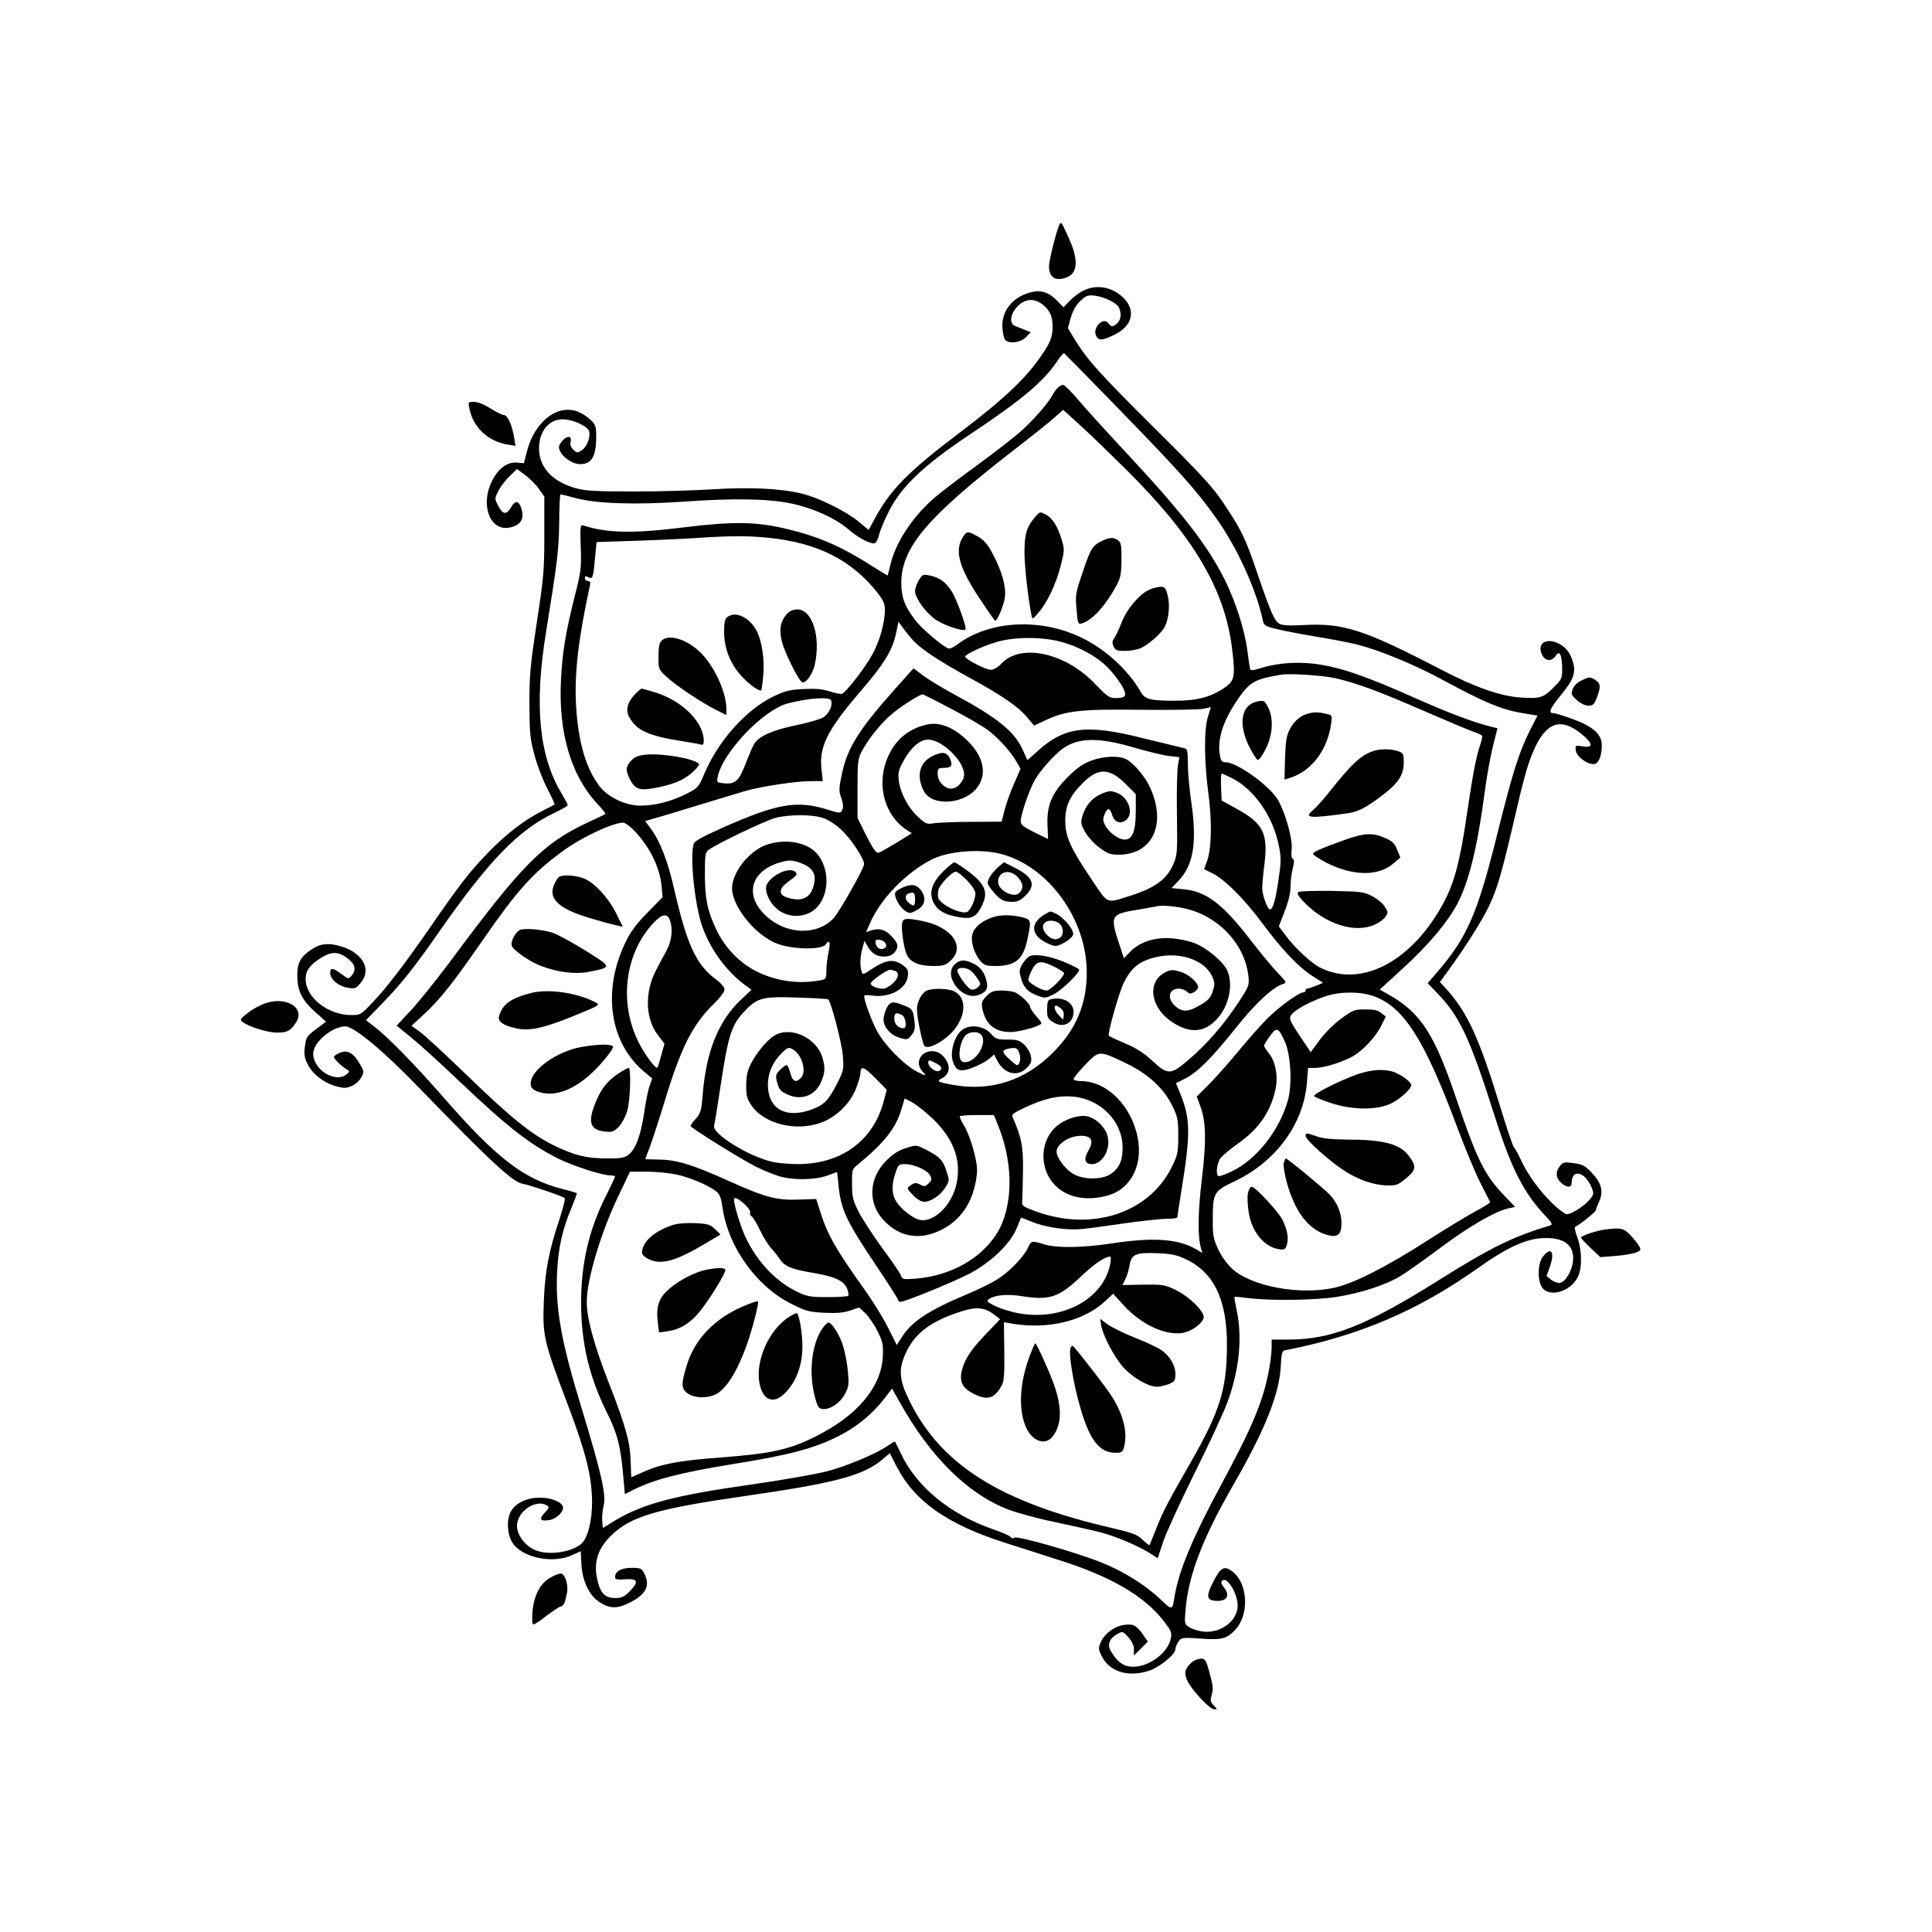 <?xml version="1.0" standalone="no"?>
<!DOCTYPE svg PUBLIC "-//W3C//DTD SVG 20010904//EN"
 "http://www.w3.org/TR/2001/REC-SVG-20010904/DTD/svg10.dtd">
<svg version="1.0" xmlns="http://www.w3.org/2000/svg"
 width="1024pt" height="1024pt" viewBox="0 0 1024 1024"
 preserveAspectRatio="xMidYMid meet">
<g transform="translate(0,1024) scale(0.1,-0.1)"
fill="#000000" stroke="none">
<path d="M5617 9053 c-14 -22 -57 -192 -57 -224 0 -60 35 -82 94 -59 58 22 63
92 13 203 -38 85 -42 92 -50 80z"/>
<path d="M5745 8701 c-22 -10 -55 -35 -74 -54 l-34 -36 -37 38 c-42 43 -85 56
-140 41 -95 -26 -153 -100 -147 -188 2 -29 9 -58 15 -64 22 -22 80 -14 109 14
l26 27 -29 12 c-16 6 -39 15 -51 20 -61 23 6 139 80 139 42 0 88 -35 107 -80
7 -17 11 -53 8 -83 -4 -43 -14 -66 -59 -132 -80 -119 -200 -232 -427 -404
-278 -210 -374 -307 -457 -463 l-31 -57 -54 45 c-67 55 -212 127 -301 148
-112 27 -276 35 -463 23 -94 -6 -283 -12 -421 -12 -207 0 -261 3 -312 17 -126
35 -196 111 -196 212 0 96 59 161 138 153 50 -5 112 -34 125 -57 14 -26 -7
-88 -36 -106 -23 -16 -26 -15 -45 2 -13 12 -18 26 -15 40 11 44 -31 34 -58
-13 -20 -35 53 -103 109 -103 61 0 85 41 85 145 0 54 -3 64 -27 87 -47 43 -91
61 -140 55 -87 -9 -169 -99 -199 -216 l-17 -66 -36 3 c-51 5 -100 -30 -133
-97 -63 -124 -13 -264 88 -248 66 11 88 50 64 111 -13 34 -31 33 -52 -4 -23
-40 -44 -38 -67 9 -20 38 -20 38 0 78 10 21 37 57 59 78 l40 39 41 -30 c23
-16 56 -49 73 -72 l31 -44 0 -206 c0 -190 -4 -228 -40 -462 -34 -225 -39 -276
-39 -430 1 -156 3 -185 27 -272 14 -54 45 -134 68 -178 23 -44 40 -82 38 -84
-2 -2 -29 -16 -59 -31 -98 -49 -196 -124 -292 -223 -102 -106 -153 -172 -308
-397 -133 -192 -233 -324 -309 -402 -57 -61 -62 -63 -109 -63 -124 0 -242 93
-242 191 0 44 21 74 78 110 64 41 103 37 160 -14 26 -24 28 -53 5 -79 -16 -17
-17 -17 -47 5 -50 38 -66 40 -66 11 0 -34 43 -71 92 -79 39 -7 44 -5 70 26 60
71 10 160 -107 194 -65 19 -108 14 -155 -18 -58 -39 -75 -71 -74 -140 0 -79
25 -129 97 -193 l55 -49 -53 -40 c-49 -37 -53 -43 -59 -93 -5 -41 -2 -61 14
-91 26 -53 84 -99 147 -117 45 -13 56 -13 87 0 20 8 41 28 51 46 16 30 15 33
-9 73 -33 57 -65 74 -105 57 -17 -7 -31 -17 -31 -22 0 -10 37 -47 66 -65 19
-12 19 -12 0 -28 -60 -47 -176 26 -176 110 0 60 99 144 170 145 45 0 197 -125
380 -314 395 -408 510 -514 563 -521 26 -3 209 -65 220 -75 4 -4 -9 -55 -28
-113 -55 -166 -75 -268 -82 -418 -8 -201 -5 -218 132 -579 84 -223 115 -341
122 -460 6 -100 -11 -200 -43 -248 -36 -54 -179 -81 -257 -48 -53 22 -97 80
-97 128 0 77 101 146 160 108 12 -8 10 -14 -13 -38 -33 -35 -23 -47 28 -38 38
7 77 49 68 72 -9 25 -63 46 -119 46 -79 1 -144 -35 -163 -88 -18 -52 -8 -125
24 -163 60 -71 211 -98 306 -54 l47 21 4 -73 c6 -92 45 -169 104 -202 51 -30
89 -29 152 3 86 43 110 90 77 154 -14 28 -20 30 -69 30 -53 0 -86 -19 -86 -48
0 -14 9 -16 68 -12 54 2 56 -18 8 -66 -28 -28 -42 -34 -75 -34 -49 0 -75 22
-90 77 -29 102 -8 180 68 254 104 102 240 142 711 210 480 69 631 109 732 198
l34 29 37 -72 c95 -184 269 -306 577 -404 69 -22 198 -63 287 -92 272 -86 448
-189 551 -322 38 -49 44 -61 38 -90 -14 -76 -111 -151 -198 -152 -50 -1 -85
23 -120 82 -21 35 -8 68 35 92 27 15 29 14 58 -18 19 -22 29 -43 29 -64 l0
-33 37 37 37 37 -30 43 c-18 26 -39 44 -53 46 -67 10 -141 -32 -168 -95 -12
-30 -11 -37 7 -72 42 -83 141 -112 251 -76 56 19 139 87 139 114 0 9 7 27 16
40 16 22 19 23 119 16 110 -8 138 -1 182 47 75 80 68 243 -13 307 -44 35 -64
25 -103 -52 -42 -81 -36 -102 24 -102 50 0 64 31 33 70 -15 19 -18 29 -10 37
25 25 81 -66 82 -131 0 -80 -87 -148 -180 -139 -27 3 -61 13 -76 23 -26 17
-27 18 -20 96 15 180 91 378 253 659 166 288 242 477 251 623 4 79 7 88 26 91
387 75 703 210 1021 436 144 103 247 151 332 157 120 9 180 -35 170 -122 -6
-56 -44 -115 -73 -115 -12 0 -32 8 -44 18 l-23 19 18 50 c28 79 5 109 -39 50
-26 -36 -28 -122 -3 -160 37 -56 150 -24 189 53 25 48 23 145 -2 212 -11 29
-16 54 -11 56 18 6 108 78 109 87 1 6 9 27 18 47 24 53 12 99 -39 152 -36 38
-50 45 -96 51 -49 7 -57 5 -73 -15 -24 -30 -23 -62 5 -88 29 -27 57 -29 57 -3
0 77 70 63 105 -21 14 -35 14 -38 -11 -68 -34 -39 -109 -84 -126 -74 -76 46
-179 168 -230 272 -17 37 -37 74 -44 82 -7 8 -40 107 -74 219 -108 354 -172
495 -283 618 l-35 38 40 55 c93 127 183 270 219 345 48 103 65 163 144 500 47
205 70 279 105 352 67 136 148 150 263 45 41 -39 36 -56 -14 -48 -39 6 -40 6
-37 -21 3 -31 57 -73 94 -73 26 0 44 41 44 101 0 57 -47 99 -155 138 -47 17
-92 31 -100 31 -31 0 -22 21 35 92 69 83 83 121 68 176 -15 55 -43 88 -88 106
-63 25 -104 -10 -76 -66 16 -32 50 -35 70 -6 14 19 18 21 26 8 5 -8 10 -41 10
-72 0 -54 -2 -59 -46 -102 -54 -55 -73 -60 -173 -53 -109 7 -242 54 -421 147
-411 214 -521 249 -733 237 -62 -4 -107 -2 -122 5 -29 13 -49 59 -121 270 -63
186 -84 229 -177 368 -59 89 -117 152 -372 405 -292 290 -355 361 -423 473
l-32 53 16 57 c12 39 28 67 51 88 30 28 40 31 76 27 52 -7 113 -37 127 -62 15
-30 12 -66 -8 -84 -23 -21 -32 -21 -47 -1 -27 38 -87 -24 -65 -67 14 -26 36
-24 101 9 93 47 110 129 42 195 -59 56 -138 71 -208 38z m192 -636 c317 -326
404 -424 506 -567 113 -157 217 -385 251 -549 5 -23 14 -29 68 -42 35 -9 133
-28 218 -42 85 -14 181 -33 213 -41 124 -32 308 -108 460 -191 211 -114 300
-152 407 -171 l89 -15 -39 -76 c-59 -118 -93 -227 -170 -535 -108 -437 -161
-561 -323 -749 l-50 -58 50 -52 c121 -125 173 -237 307 -658 89 -280 153 -404
274 -531 26 -27 31 -39 21 -42 -201 -61 -314 -116 -585 -286 -391 -246 -577
-320 -805 -320 l-89 0 0 -44 c0 -24 -7 -79 -15 -122 -31 -162 -87 -296 -247
-593 -158 -293 -231 -467 -253 -606 -11 -71 -12 -71 -74 -12 -82 78 -198 150
-319 198 -141 55 -444 141 -456 129 -6 -6 -13 -4 -20 4 -6 7 -47 25 -91 40
-226 78 -403 222 -487 396 -18 36 -33 67 -34 69 -2 2 -17 -7 -33 -18 -63 -45
-220 -111 -331 -140 -63 -16 -248 -48 -410 -71 -395 -56 -564 -101 -710 -189
l-65 -40 -3 37 c-2 19 1 55 7 79 15 59 -9 167 -119 528 -105 343 -137 521
-127 714 6 128 29 230 77 341 16 40 29 75 27 76 -2 2 -38 13 -79 23 -205 53
-349 165 -633 491 -152 174 -296 321 -368 374 l-37 29 93 96 c98 102 162 182
297 376 262 375 418 536 609 627 38 18 70 36 70 40 1 4 -15 33 -34 65 -119
200 -144 468 -80 858 60 370 67 432 69 577 0 82 4 148 7 148 3 0 41 -9 85 -21
109 -29 317 -35 563 -18 268 19 452 16 572 -9 117 -24 234 -77 305 -137 51
-44 108 -75 137 -75 9 0 20 19 27 48 7 26 31 83 54 127 64 126 185 241 416
395 288 192 401 287 475 398 15 23 31 41 35 40 3 -2 137 -138 297 -303z"/>
<path d="M5606 8184 c-9 -8 -21 -25 -27 -37 -26 -49 -116 -150 -188 -210 -42
-35 -145 -114 -230 -176 -85 -62 -178 -133 -208 -159 -116 -100 -208 -240
-234 -357 -7 -30 -14 -55 -15 -55 -2 0 -34 20 -71 43 -168 108 -290 162 -461
203 -161 39 -283 41 -538 10 -280 -35 -414 -32 -543 9 -15 5 -17 -6 -13 -114
4 -110 2 -128 -32 -262 -49 -195 -66 -301 -73 -449 -13 -273 53 -496 188 -645
29 -30 50 -57 48 -59 -2 -2 -43 -22 -91 -44 -239 -111 -351 -224 -731 -737
-74 -99 -168 -216 -209 -260 l-76 -81 81 -66 c45 -37 161 -142 257 -234 251
-238 366 -328 519 -405 78 -39 234 -89 277 -89 13 0 24 -3 24 -6 0 -3 -22 -51
-50 -106 -89 -177 -130 -356 -130 -563 0 -211 42 -391 136 -580 58 -116 75
-185 89 -357 l7 -77 46 23 c112 56 250 91 527 136 305 49 434 84 565 151 92
47 175 116 234 192 l44 57 38 -67 c162 -292 361 -490 578 -574 45 -17 153 -47
241 -65 88 -19 198 -43 245 -55 83 -21 215 -77 275 -118 l31 -20 29 87 c16 48
91 211 166 363 76 152 153 319 172 370 65 172 83 347 52 493 -8 38 -14 71 -12
72 1 2 34 -1 72 -6 114 -15 357 -12 469 6 128 20 262 64 338 110 33 20 132 90
220 156 154 114 287 190 356 204 l33 7 -59 61 c-104 109 -144 190 -253 512
-115 341 -188 455 -355 550 l-51 29 120 110 c137 125 239 246 291 344 62 118
107 301 146 598 11 83 31 192 44 242 l23 91 -41 10 c-91 23 -227 75 -409 156
-234 104 -363 150 -481 170 -108 19 -224 13 -316 -15 -44 -14 -62 -16 -64 -8
-2 7 -9 53 -15 102 -14 106 -64 262 -120 373 -92 184 -226 355 -526 677 -98
105 -209 227 -248 273 -38 45 -75 82 -82 82 -8 0 -21 -7 -29 -16z m364 -434
c358 -355 524 -637 561 -954 17 -146 13 -165 -45 -204 -70 -47 -144 -66 -256
-66 -133 0 -162 7 -184 47 -65 113 -178 218 -301 281 -222 113 -499 100 -673
-31 -18 -14 -38 -23 -45 -20 -34 13 -143 106 -177 151 -55 73 -73 120 -73 196
1 188 135 347 593 702 96 74 195 153 220 176 l45 40 90 -82 c49 -44 159 -151
245 -236z m-1900 -360 c264 -27 441 -116 582 -293 30 -39 38 -57 38 -90 0 -68
-28 -167 -67 -237 -37 -68 -138 -199 -160 -207 -7 -3 -35 3 -64 12 -38 13 -74
16 -139 13 -77 -4 -98 -9 -166 -42 -142 -71 -287 -233 -360 -405 -31 -74 -34
-77 -95 -108 -81 -41 -166 -63 -245 -63 -77 0 -169 43 -214 100 -74 94 -116
237 -127 434 -9 169 13 354 74 634 4 16 1 22 -11 22 -9 0 -16 7 -16 15 0 12 4
13 19 5 23 -12 26 -1 36 116 l7 71 216 7 c120 4 264 11 322 15 159 11 265 12
370 1z m764 -538 c44 -50 135 -111 301 -202 177 -97 262 -155 310 -213 l36
-43 57 27 c109 52 186 61 507 57 160 -2 309 1 332 5 l41 9 -15 -49 c-22 -66
-21 -234 1 -403 21 -151 18 -299 -7 -366 l-15 -41 43 -21 c65 -32 167 -133
263 -262 108 -145 191 -232 265 -281 l59 -38 -37 -16 c-21 -8 -41 -15 -46 -15
-5 0 -9 -4 -9 -10 0 -5 -6 -10 -13 -10 -21 0 -119 -70 -180 -129 -33 -31 -105
-112 -162 -181 -57 -69 -130 -151 -163 -183 l-59 -59 18 -48 c31 -82 34 -185
9 -390 -21 -177 -23 -302 -4 -368 l7 -23 -34 20 c-95 55 -226 64 -444 31 -157
-24 -294 -26 -361 -5 -67 20 -68 20 -87 -21 -25 -51 -102 -129 -166 -168 -31
-19 -101 -53 -156 -76 -205 -86 -292 -144 -345 -227 l-27 -42 -46 92 c-25 51
-87 151 -139 222 -131 184 -182 272 -214 373 l-28 87 -90 -3 c-119 -5 -181 12
-372 98 -192 87 -278 113 -371 114 -40 1 -73 2 -73 2 0 1 11 31 25 67 13 36
48 142 76 234 89 293 149 412 263 523 32 31 56 63 56 75 0 13 -18 34 -49 57
-101 76 -150 181 -216 468 -35 157 -78 266 -130 334 l-26 34 58 17 c32 9 137
40 233 70 96 29 207 63 245 74 87 24 266 51 346 51 l60 0 -6 54 c-16 126 26
212 206 422 127 147 170 219 189 311 l12 57 22 -29 c11 -17 34 -45 50 -63z
m761 -7 c107 -22 223 -84 284 -151 29 -31 61 -75 72 -97 24 -46 16 -57 -41
-57 -30 0 -43 10 -105 74 -155 165 -392 218 -495 111 -21 -22 -43 -35 -59 -35
-25 0 -124 50 -135 68 -8 13 122 71 196 87 84 18 197 18 283 0z m1485 -200
c117 -28 221 -66 460 -170 129 -56 252 -108 272 -114 21 -7 40 -16 43 -21 3
-4 -2 -26 -10 -49 -21 -60 -40 -162 -70 -366 -35 -243 -66 -361 -121 -465
-168 -316 -439 -459 -658 -348 -48 25 -135 106 -182 170 l-36 48 31 80 c20 51
31 97 31 130 0 28 5 72 12 98 8 33 8 47 0 50 -7 2 -9 20 -6 50 6 49 -28 177
-67 253 -38 76 -220 209 -284 209 -18 0 -24 7 -29 35 -15 78 12 171 79 275 75
115 97 129 245 154 46 8 224 -4 290 -19z m-2675 -117 c10 -27 -12 -73 -43 -91
-17 -10 -83 -29 -148 -42 -121 -26 -190 -56 -216 -97 -8 -13 -27 -57 -43 -98
-37 -98 -57 -117 -114 -112 -42 4 -43 5 -37 35 26 128 240 353 369 388 106 29
225 37 232 17z m2126 -413 c116 -59 215 -201 246 -352 14 -69 14 -86 0 -182
-16 -111 -30 -161 -46 -161 -13 0 -41 76 -41 113 0 17 5 75 12 128 20 162 -8
216 -147 292 l-80 44 -3 71 c-2 40 0 72 3 72 3 0 28 -11 56 -25z m-3171 -276
c83 -86 138 -196 147 -299 l5 -55 -79 -81 c-59 -59 -90 -101 -116 -155 -127
-259 -87 -536 99 -691 l41 -34 -14 -39 c-8 -22 -21 -87 -29 -145 -18 -118 -45
-191 -82 -220 -20 -16 -40 -20 -108 -20 -113 0 -173 14 -280 65 -123 59 -233
147 -470 377 -111 107 -222 210 -247 228 l-46 33 68 63 c84 77 156 169 311
393 181 261 261 351 420 468 100 74 265 152 323 153 9 0 35 -18 57 -41z m190
-475 c18 -46 11 -108 -16 -160 -15 -27 -39 -72 -54 -101 -64 -119 -61 -261 7
-349 l35 -46 -18 -64 c-9 -35 -19 -64 -21 -64 -13 0 -69 76 -98 135 -107 213
-73 476 83 638 42 43 69 47 82 11z m3734 -405 c157 -58 265 -228 436 -684 45
-121 103 -260 129 -310 25 -49 47 -93 49 -96 2 -4 -35 -27 -81 -51 -46 -25
-159 -94 -253 -154 -211 -136 -384 -224 -486 -248 -184 -43 -447 5 -549 101
-28 27 -57 67 -74 105 -24 53 -28 74 -27 154 0 143 5 151 120 205 216 104 362
303 379 522 l6 77 38 0 c48 0 146 31 202 63 55 33 121 104 149 163 l23 46 -24
19 c-17 14 -39 19 -85 19 -57 0 -65 -3 -129 -50 -39 -29 -87 -77 -114 -114
l-46 -63 -44 66 c-73 108 -75 115 -52 140 25 26 107 69 179 92 77 25 185 24
254 -2z m-473 -242 c31 -71 39 -229 14 -313 -45 -157 -167 -311 -295 -372 -35
-17 -68 -28 -72 -26 -16 10 -8 72 12 97 12 14 52 48 89 74 113 79 177 171 202
293 14 67 -1 147 -37 189 -13 16 -24 33 -24 38 0 6 14 29 31 52 36 50 45 46
80 -32z m-3227 -702 c73 -15 175 -59 214 -91 17 -14 25 -36 32 -87 30 -207
180 -417 367 -509 76 -38 93 -42 173 -46 65 -3 101 0 136 12 l48 16 34 -32
c18 -18 47 -61 64 -95 27 -55 30 -70 27 -135 -9 -161 -135 -311 -355 -421
-142 -71 -232 -91 -505 -112 -218 -16 -313 -34 -408 -76 -35 -16 -64 -29 -65
-29 0 0 -2 34 -3 76 -2 107 -25 191 -116 424 -79 203 -117 342 -117 430 0 118
75 370 170 566 l59 124 88 0 c48 0 119 -7 157 -15z m361 -156 c20 -18 34 -38
31 -45 -3 -8 1 -17 8 -21 7 -5 27 -37 44 -73 17 -36 44 -79 59 -95 15 -17 36
-43 46 -58 25 -39 64 -55 174 -73 118 -20 166 -42 183 -84 7 -17 9 -34 6 -38
-4 -4 -53 -7 -109 -7 -89 0 -109 3 -157 26 -117 55 -216 159 -280 295 -25 54
-59 165 -60 197 0 15 20 6 55 -24z m2336 -291 c153 -70 224 -218 222 -463 -1
-229 -37 -344 -190 -612 -123 -215 -148 -262 -184 -353 -18 -47 -35 -87 -36
-89 -2 -3 -18 10 -37 28 -28 27 -51 36 -157 61 -590 135 -907 332 -1075 668
-59 118 -64 173 -22 263 48 104 135 169 296 219 81 26 123 20 176 -21 l27 -21
-69 -72 c-83 -86 -117 -136 -133 -196 -16 -62 1 -97 61 -127 74 -38 111 -27
151 47 11 19 13 64 12 178 l-2 154 52 -9 c185 -29 372 16 483 119 l44 41 59
-65 c91 -98 216 -157 308 -143 49 7 113 55 113 85 0 32 -78 108 -145 141 -61
30 -69 31 -175 30 l-111 -2 15 30 c9 16 18 48 22 70 10 63 31 73 144 69 76 -3
106 -9 151 -30z m-396 -25 c-36 -196 -273 -315 -513 -258 -34 8 -81 24 -104
36 -39 20 -41 22 -24 35 29 20 95 26 166 15 152 -25 201 -9 320 104 69 66 124
103 154 105 4 0 5 -17 1 -37z"/>
<path d="M5484 7497 c-43 -51 -54 -89 -54 -184 0 -74 18 -237 37 -333 5 -25 5
-25 39 15 47 56 91 149 116 247 20 79 21 85 5 138 -22 72 -49 115 -86 134 -29
15 -30 15 -57 -17z"/>
<path d="M5105 7396 c-47 -72 -24 -160 85 -325 44 -67 82 -121 85 -121 11 0
46 83 51 123 8 55 -15 138 -63 229 -27 52 -45 73 -78 93 -54 31 -61 31 -80 1z"/>
<path d="M5845 7375 c-54 -25 -63 -39 -105 -163 -40 -117 -41 -126 -34 -202 6
-76 8 -80 28 -74 55 16 124 92 182 198 23 41 27 61 28 138 1 78 -2 91 -18 104
-24 17 -42 17 -81 -1z"/>
<path d="M4870 7165 c-11 -18 -20 -44 -20 -58 0 -37 59 -118 112 -153 45 -30
143 -62 155 -51 9 9 -46 161 -73 203 -33 50 -62 71 -113 83 -39 8 -41 8 -61
-24z"/>
<path d="M6093 7115 c-53 -23 -120 -101 -148 -174 -14 -36 -32 -74 -40 -84
-10 -15 -11 -25 -3 -43 10 -21 18 -24 60 -24 27 0 64 6 82 14 41 17 113 80
130 115 21 42 28 115 15 165 -10 40 -15 46 -38 46 -14 -1 -40 -7 -58 -15z"/>
<path d="M4172 6987 c-36 -39 -44 -83 -27 -151 15 -57 86 -199 105 -211 19
-12 58 42 69 94 32 148 -14 291 -93 291 -21 0 -40 -8 -54 -23z"/>
<path d="M3874 6979 c-32 -11 -36 -24 -36 -92 1 -84 32 -164 89 -227 38 -43
88 -80 107 -80 2 0 7 34 11 74 9 90 -7 195 -38 248 -31 57 -93 92 -133 77z"/>
<path d="M3506 6844 c-11 -11 -16 -35 -16 -83 0 -68 0 -69 45 -110 51 -47 183
-135 263 -175 l52 -26 0 33 c0 83 -58 214 -127 288 -73 78 -177 113 -217 73z"/>
<path d="M3367 6562 c-40 -41 -52 -84 -34 -119 40 -75 100 -103 292 -133 39
-6 78 -13 88 -16 13 -4 17 1 17 20 0 98 -114 212 -257 256 -36 11 -68 20 -72
20 -4 0 -19 -13 -34 -28z"/>
<path d="M3421 6240 c-42 -5 -58 -12 -77 -33 -28 -33 -29 -47 -8 -92 26 -55
52 -66 121 -54 104 18 164 42 209 82 24 21 42 43 39 47 -18 28 -192 59 -284
50z"/>
<path d="M4742 6586 c-191 -214 -251 -311 -280 -449 -15 -70 -16 -89 -6 -118
15 -42 16 -60 5 -78 -7 -11 -19 -10 -72 7 -165 52 -270 34 -568 -99 -103 -46
-141 -68 -145 -83 -20 -76 7 -327 47 -439 44 -122 128 -236 226 -308 l34 -25
-53 -50 c-122 -113 -189 -280 -206 -512 -6 -76 -10 -91 -35 -120 -16 -18 -29
-36 -29 -40 1 -10 263 -173 345 -215 39 -19 94 -42 124 -51 74 -22 188 -21
255 3 l53 19 7 -67 c12 -130 40 -191 200 -429 64 -95 116 -177 116 -182 0 -6
6 -10 13 -10 23 0 270 101 361 147 116 60 221 160 255 244 l23 56 58 -23 c73
-30 187 -46 265 -38 33 3 134 17 225 30 91 13 191 24 223 24 31 0 57 3 57 8 0
4 11 77 25 162 45 280 44 361 -8 490 l-24 59 44 22 c67 32 145 110 270 267
108 136 198 219 254 237 20 7 17 11 -29 59 -27 28 -89 103 -138 166 -154 201
-240 266 -364 277 l-61 6 35 36 c81 84 101 201 71 413 -10 68 -19 160 -19 206
-1 80 -2 83 -26 88 -14 3 -108 26 -210 51 -311 78 -423 62 -576 -82 -20 -19
-38 -34 -39 -33 -1 2 -12 24 -23 51 -44 99 -132 171 -362 295 -63 34 -138 80
-167 101 l-51 39 -100 -112z m298 -102 c79 -41 165 -91 191 -110 58 -42 126
-117 156 -170 l22 -39 -35 -80 c-19 -44 -42 -107 -50 -140 l-15 -60 -157 -1
c-86 0 -176 -4 -200 -7 -40 -7 -45 -5 -87 34 -51 47 -92 124 -101 190 -5 36
-2 55 16 90 43 83 92 129 140 129 74 -1 190 -114 190 -185 0 -36 -37 -75 -70
-75 -34 0 -70 39 -70 76 0 32 2 34 34 34 40 0 48 15 29 53 -16 32 -40 34 -90
10 -69 -33 -88 -105 -47 -185 45 -87 226 -71 289 26 46 70 26 156 -53 236 -74
74 -150 105 -218 90 -104 -23 -176 -87 -215 -189 -53 -141 -7 -298 110 -372
l24 -15 -49 -31 c-27 -17 -68 -41 -91 -54 -42 -24 -42 -24 -58 -4 -9 11 -33
54 -53 95 l-37 75 0 155 c0 139 2 159 21 195 41 77 114 165 175 212 53 42 133
91 149 93 3 0 71 -34 150 -76z m980 -209 c69 -20 149 -39 178 -42 l53 -6 -8
-46 c-4 -25 -7 -141 -5 -258 3 -199 2 -215 -19 -263 -34 -80 -97 -126 -229
-168 -130 -41 -114 -48 -207 91 -110 163 -137 224 -137 307 0 80 25 132 94
201 81 81 141 79 226 -6 l54 -54 0 -86 c0 -110 -17 -155 -59 -155 -33 0 -85
38 -105 79 -11 21 -11 32 -1 56 16 37 27 35 41 -8 13 -38 46 -47 75 -21 38 34
11 116 -47 140 -34 14 -41 14 -80 -1 -52 -20 -89 -61 -106 -117 -11 -36 -10
-44 12 -85 14 -26 46 -62 75 -84 46 -34 58 -39 106 -39 178 1 253 163 165 355
-27 60 -86 129 -127 151 -40 20 -119 17 -186 -8 -43 -16 -75 -38 -124 -87 -85
-85 -112 -152 -107 -257 l3 -71 -72 35 c-60 30 -73 41 -73 60 0 35 47 170 77
222 30 50 102 131 147 163 83 59 192 60 386 2z m-1656 -371 c27 -9 68 -36 96
-63 51 -47 120 -152 120 -181 0 -22 -132 -255 -162 -287 -85 -91 -244 -88
-352 7 -126 111 -90 247 76 291 38 11 54 10 90 -1 66 -22 92 -53 85 -101 -11
-81 -56 -111 -136 -89 -59 16 -57 49 4 92 39 28 43 34 31 46 -35 35 -156 -31
-156 -85 0 -42 31 -93 72 -121 52 -34 119 -35 170 -4 93 58 106 222 25 311
-54 58 -165 77 -263 44 -92 -31 -184 -147 -184 -231 0 -96 123 -248 235 -292
82 -33 239 -36 261 -6 21 30 27 13 15 -44 -6 -28 -11 -71 -11 -95 0 -38 -3
-45 -22 -49 -115 -23 -231 -10 -337 40 -96 45 -177 127 -224 226 -48 101 -61
165 -61 295 0 100 2 114 19 128 41 31 302 156 355 170 76 19 196 19 254 -1z
m941 -190 c252 -65 455 -346 455 -628 0 -170 -57 -303 -180 -426 -149 -149
-331 -207 -536 -169 -74 14 -81 18 -53 33 48 24 50 76 4 122 -45 45 -125 19
-125 -41 0 -14 9 -34 20 -45 25 -25 19 -25 -30 0 -68 35 -174 143 -213 218
-30 58 -67 158 -67 184 0 4 20 5 45 1 94 -12 181 37 187 106 3 30 -2 38 -32
59 -45 30 -85 25 -156 -22 -51 -34 -52 -34 -58 -13 -9 33 -7 78 5 121 l11 39
18 -31 c22 -37 48 -52 87 -52 35 0 59 17 68 47 4 17 -2 31 -28 59 -34 38 -68
47 -114 31 l-23 -8 20 45 c55 130 190 269 327 340 89 45 257 59 368 30z m950
-284 c189 -31 343 -186 362 -365 5 -48 2 -54 -54 -140 -77 -116 -166 -219
-261 -300 -97 -84 -112 -84 -195 -7 -44 41 -85 67 -142 91 -44 19 -84 37 -88
41 -9 8 56 237 81 285 30 59 63 93 110 113 140 60 307 21 356 -82 15 -33 16
-42 4 -79 -10 -32 -23 -48 -58 -69 -69 -42 -100 -45 -138 -13 -49 41 -39 95
17 95 13 0 32 -7 42 -16 14 -13 20 -13 38 -2 12 7 21 18 21 25 0 26 -51 71
-96 83 -41 12 -50 11 -81 -5 -97 -53 -74 -191 44 -265 91 -58 165 -53 230 16
65 67 91 181 59 257 -19 47 -108 122 -174 148 -31 12 -88 24 -127 26 -86 6
-165 -20 -215 -72 l-33 -34 -22 67 c-54 162 -51 167 105 192 41 7 80 14 85 15
20 7 72 5 130 -5z m-1565 -185 c15 -17 5 -35 -20 -35 -16 0 -30 18 -30 41 0
14 36 10 50 -6z m54 -151 c34 -13 7 -64 -49 -91 -24 -12 -90 11 -79 28 10 17
86 69 100 69 7 0 19 -3 28 -6z m-354 -151 c15 -14 72 -231 77 -296 6 -76 5
-80 -31 -152 -46 -89 -70 -113 -138 -137 -136 -48 -228 6 -228 133 0 63 26
121 74 168 29 29 37 31 55 21 52 -27 79 -121 45 -154 -25 -26 -43 -19 -54 24
-6 21 -14 41 -19 44 -4 3 -20 -8 -35 -23 -26 -27 -27 -31 -16 -71 10 -36 18
-44 56 -62 75 -33 148 -3 178 72 19 47 20 71 6 122 -30 107 -169 172 -256 119
-38 -23 -94 -90 -125 -151 -17 -34 -23 -62 -24 -112 0 -58 4 -72 30 -110 69
-97 238 -137 370 -87 80 30 154 104 183 182 12 32 22 65 22 75 1 45 17 41 78
-21 l62 -63 -15 -57 c-55 -212 -224 -337 -457 -337 -42 0 -101 5 -130 11 -126
27 -326 150 -313 193 3 12 19 109 35 216 37 248 56 313 115 378 76 84 99 91
288 85 89 -3 164 -7 167 -10z m1575 -337 c118 -56 202 -133 247 -224 30 -61
33 -74 33 -162 0 -88 -3 -101 -34 -165 -121 -245 -423 -344 -720 -236 -72 27
-76 29 -73 57 1 16 3 88 4 159 2 129 -8 178 -56 286 -5 12 10 23 71 51 100 46
170 62 247 56 149 -12 266 -131 266 -270 0 -69 -17 -108 -62 -140 -46 -32
-148 -32 -201 1 -43 26 -87 86 -87 117 0 40 67 84 129 84 57 0 70 -26 40 -78
-27 -47 -20 -72 19 -72 56 0 101 81 82 150 -11 41 -51 84 -95 100 -39 15 -112
-3 -163 -40 -101 -73 -110 -233 -17 -325 63 -64 171 -83 281 -50 117 34 181
159 155 300 -32 173 -163 305 -303 305 -21 0 -38 5 -38 11 0 6 28 40 62 76 74
76 74 76 213 9z m-1005 -1 c33 -17 38 -32 15 -42 -18 -6 -55 23 -55 44 0 17 4
16 40 -2z m-20 -291 c114 -108 156 -221 130 -347 -23 -112 -118 -207 -194
-193 -38 7 -110 65 -131 107 -19 36 -19 84 1 142 15 45 18 47 52 47 48 -1 117
-32 132 -60 10 -19 9 -26 -8 -42 -16 -16 -23 -18 -40 -9 -27 14 -34 14 -58 -3
-18 -14 -18 -16 15 -50 21 -22 44 -36 59 -36 35 0 88 35 113 77 22 36 22 36 4
90 -19 57 -36 73 -114 113 -44 22 -46 22 -99 5 -39 -12 -69 -31 -103 -65 -94
-94 -101 -224 -17 -316 84 -91 193 -110 306 -53 101 50 164 140 185 263 9 56
8 75 -11 152 -12 49 -35 110 -51 136 -16 25 -27 49 -23 52 3 3 45 6 93 6 l87
0 25 -62 c81 -204 76 -431 -11 -568 -85 -133 -243 -221 -427 -237 -68 -5 -73
-4 -79 15 -4 12 -48 77 -98 144 -49 68 -106 155 -126 193 -31 62 -36 79 -36
148 -1 76 0 80 29 103 143 118 203 194 233 295 l17 57 37 -19 c21 -11 70 -49
108 -85z"/>
<path d="M5001 5623 c-59 -58 -77 -109 -57 -158 19 -46 57 -71 127 -84 76 -15
101 -5 131 54 39 76 21 120 -76 191 -33 24 -64 44 -68 44 -4 0 -30 -21 -57
-47z m124 -49 c29 -30 45 -55 45 -71 0 -31 -27 -90 -45 -97 -35 -13 -147 43
-153 78 -2 10 -1 28 2 40 7 28 72 96 92 96 8 0 35 -21 59 -46z"/>
<path d="M5290 5644 c-17 -15 -38 -40 -46 -56 -14 -28 -14 -31 16 -69 39 -48
58 -59 105 -59 29 0 45 8 71 34 56 56 40 97 -56 146 l-59 30 -31 -26z m103
-52 c32 -33 34 -62 8 -86 -30 -27 -111 16 -111 59 0 56 60 72 103 27z"/>
<path d="M4784 5536 c-18 -8 -35 -19 -38 -25 -11 -17 20 -78 49 -97 26 -17 29
-17 64 2 45 24 53 66 21 107 -24 30 -49 33 -96 13z m66 -61 c0 -38 -6 -42 -32
-21 -21 15 -24 42 -5 49 29 12 37 6 37 -28z"/>
<path d="M5545 5398 c-91 -50 -84 -120 16 -162 34 -14 39 -14 80 8 26 14 45
32 47 44 4 24 -48 87 -89 108 -33 16 -29 16 -54 2z m81 -67 c17 -33 3 -65 -28
-69 -36 -4 -83 51 -67 79 15 30 79 23 95 -10z"/>
<path d="M5270 5381 c-77 -24 -121 -67 -119 -118 1 -39 20 -87 46 -117 19 -22
31 -26 78 -26 107 0 148 34 171 143 21 99 20 103 -30 116 -50 12 -108 13 -146
2z"/>
<path d="M4783 5354 c-9 -23 5 -129 21 -169 19 -45 64 -65 145 -65 51 0 63 4
90 29 81 76 3 181 -158 211 -73 14 -91 13 -98 -6z"/>
<path d="M5457 5172 c-9 -4 -26 -22 -37 -40 -17 -28 -19 -39 -10 -70 14 -55
35 -78 84 -97 44 -17 46 -17 90 5 41 19 136 111 136 130 0 5 -34 22 -76 40
-77 32 -155 46 -187 32z m133 -57 c28 -14 50 -29 50 -33 0 -19 -73 -92 -92
-92 -28 0 -98 41 -98 57 0 8 9 32 20 53 25 49 48 51 120 15z"/>
<path d="M5063 5131 c-68 -57 30 -193 119 -166 43 14 56 33 48 71 -11 49 -33
79 -73 98 -45 21 -67 20 -94 -3z m85 -38 c11 -10 27 -30 36 -44 15 -24 15 -27
-2 -43 -11 -9 -26 -14 -36 -10 -22 9 -79 91 -71 104 10 16 51 12 73 -7z"/>
<path d="M4913 4990 c-27 -11 -53 -59 -53 -100 0 -41 29 -183 40 -194 23 -24
128 39 170 103 52 77 47 156 -11 186 -31 16 -111 19 -146 5z"/>
<path d="M5229 4961 c-24 -25 -28 -35 -23 -63 16 -86 65 -128 150 -128 48 0
164 33 164 47 0 3 -13 21 -30 40 -16 18 -30 39 -30 46 0 15 -45 59 -77 76 -12
6 -45 11 -73 11 -44 0 -56 -5 -81 -29z"/>
<path d="M5568 4943 c-14 -3 -18 -15 -18 -53 0 -44 3 -50 34 -69 52 -32 106
-4 106 56 0 51 -59 83 -122 66z m55 -48 c11 -8 17 -23 15 -37 l-3 -23 -22 23
c-22 21 -31 52 -15 52 4 0 15 -7 25 -15z"/>
<path d="M4705 4907 c-9 -14 -18 -40 -21 -59 -8 -44 31 -93 86 -109 37 -11 41
-10 59 12 22 26 24 43 14 103 -5 31 -12 41 -38 51 -66 28 -82 29 -100 2z m76
-47 c20 -11 28 -70 8 -70 -27 0 -49 22 -49 50 0 32 9 36 41 20z"/>
<path d="M5098 4780 c-39 -30 -64 -117 -48 -165 17 -52 38 -59 105 -34 30 11
69 32 85 45 l29 25 15 -30 c38 -73 107 -91 157 -42 24 24 28 35 23 63 -3 18
-19 45 -35 61 -25 23 -38 27 -89 27 -55 0 -63 3 -88 31 -38 43 -113 52 -154
19z m100 -22 c40 -40 -22 -148 -84 -148 -15 0 -23 8 -27 26 -6 35 8 91 29 115
19 21 64 25 82 7z m205 -102 c6 -17 6 -36 0 -49 -9 -19 -11 -19 -52 18 -43 39
-44 50 -1 58 37 6 43 3 53 -27z"/>
<path d="M6653 6519 c-76 -22 -89 -122 -32 -236 19 -37 39 -69 45 -71 7 -1 26
25 43 59 37 74 42 162 13 218 -20 40 -25 42 -69 30z"/>
<path d="M6941 6460 c-46 -11 -81 -39 -105 -86 -17 -31 -22 -62 -25 -153 l-3
-113 23 7 c118 35 203 145 224 287 6 40 4 47 -12 51 -44 12 -70 14 -102 7z"/>
<path d="M7275 6258 c-62 -22 -111 -67 -217 -200 -37 -48 -82 -98 -99 -112
-49 -42 -20 -45 181 -17 57 7 103 31 196 103 75 57 104 103 104 165 0 48 -2
52 -31 62 -39 13 -94 13 -134 -1z"/>
<path d="M7135 5791 c-124 -44 -173 -65 -176 -76 -1 -5 31 -27 72 -48 140 -71
275 -72 354 -4 l37 32 -17 42 c-14 34 -25 45 -65 62 -64 28 -108 26 -205 -8z"/>
<path d="M6882 5512 c-10 -7 -2 -20 31 -55 113 -116 269 -165 373 -118 23 10
49 29 57 42 15 21 15 25 -3 53 -10 17 -40 42 -67 56 -44 23 -59 25 -213 28
-91 1 -171 -1 -178 -6z"/>
<path d="M2963 5592 c-7 -4 -19 -24 -27 -43 -32 -77 32 -131 214 -182 47 -14
100 -28 118 -32 l33 -7 -36 73 c-45 89 -124 170 -181 187 -47 14 -103 16 -121
4z"/>
<path d="M2762 5313 c-26 -5 -58 -62 -49 -87 9 -24 97 -84 155 -106 87 -33
181 -45 253 -31 124 25 124 24 -17 112 -69 43 -147 85 -172 94 -51 17 -134 26
-170 18z"/>
<path d="M2815 4977 c-109 -28 -152 -60 -170 -124 -8 -28 22 -48 93 -64 71
-15 150 3 317 72 126 52 127 53 100 67 -98 51 -248 72 -340 49z"/>
<path d="M3138 4699 c-37 -4 -85 -13 -105 -20 -131 -42 -234 -134 -219 -194 4
-16 18 -26 51 -35 81 -23 181 16 276 107 56 53 116 130 108 137 -12 10 -51 12
-111 5z"/>
<path d="M3276 4549 c-55 -37 -87 -76 -115 -142 -48 -111 -36 -155 42 -164 41
-5 49 -2 76 24 16 17 36 53 45 83 17 56 22 230 8 230 -5 0 -30 -14 -56 -31z"/>
<path d="M7220 4554 c-73 -19 -263 -111 -255 -124 3 -5 43 -21 88 -36 113 -37
238 -39 315 -5 48 21 112 79 112 100 0 17 -60 60 -98 71 -49 13 -95 12 -162
-6z"/>
<path d="M6920 4219 c0 -20 128 -135 208 -186 71 -46 154 -74 222 -76 51 -1
59 2 103 38 54 45 56 64 12 121 -47 61 -133 84 -325 84 -84 1 -129 5 -167 19
-51 17 -53 17 -53 0z"/>
<path d="M6804 4076 c-3 -13 4 -59 16 -102 42 -154 114 -250 210 -278 59 -18
80 -2 80 61 0 55 -22 109 -63 152 -32 33 -223 191 -232 191 -2 0 -7 -11 -11
-24z"/>
<path d="M6614 3914 c-4 -20 -1 -67 5 -105 19 -105 86 -182 166 -191 24 -3 29
2 36 26 10 36 2 79 -24 131 -23 45 -144 175 -163 175 -7 0 -16 -16 -20 -36z"/>
<path d="M3565 3747 c-87 -29 -148 -77 -160 -129 -5 -21 -2 -30 18 -43 67 -43
144 -27 298 64 l98 58 -29 28 c-26 25 -38 29 -107 32 -47 2 -94 -2 -118 -10z"/>
<path d="M3743 3510 c-59 -12 -141 -54 -196 -101 -55 -48 -70 -91 -61 -174 l7
-57 44 6 c62 8 114 38 161 92 51 57 154 223 146 235 -6 11 -43 10 -101 -1z"/>
<path d="M3936 3315 c-150 -65 -253 -173 -295 -308 -31 -101 -31 -126 2 -151
41 -30 121 -29 166 3 70 50 141 197 191 392 12 45 20 85 18 90 -2 5 -39 -7
-82 -26z"/>
<path d="M4185 3262 c-113 -70 -189 -248 -156 -369 22 -82 79 -95 138 -30 55
59 85 142 86 237 1 72 -18 180 -31 180 -4 0 -20 -8 -37 -18z"/>
<path d="M4359 3199 c-56 -80 -74 -231 -41 -359 15 -57 20 -65 42 -68 40 -4
92 31 118 79 21 39 22 52 16 119 -3 41 -15 103 -26 137 -17 58 -59 123 -78
123 -5 0 -19 -14 -31 -31z"/>
<path d="M5836 3217 c10 -57 70 -171 118 -224 50 -55 132 -103 178 -103 16 0
44 7 63 14 31 14 35 19 35 54 0 46 -31 97 -77 128 -18 12 -80 41 -138 64 -58
23 -123 55 -145 71 l-39 29 5 -33z"/>
<path d="M5457 3052 c-52 -141 -60 -275 -22 -370 32 -80 104 -107 144 -56 47
60 51 146 11 265 -23 67 -95 229 -103 229 -3 0 -16 -31 -30 -68z"/>
<path d="M5674 3095 c-11 -28 14 -185 50 -309 50 -178 103 -246 188 -246 33 0
39 4 45 28 21 78 -1 171 -65 272 -27 43 -157 212 -203 264 -5 5 -11 2 -15 -9z"/>
<path d="M2487 8078 c19 -101 99 -178 203 -194 l42 -7 -7 44 c-11 67 -35 119
-54 119 -9 0 -41 16 -71 35 -33 21 -68 35 -87 35 -31 0 -32 -1 -26 -32z"/>
<path d="M8380 6632 c-21 -10 -39 -28 -45 -46 -9 -25 -6 -31 23 -57 20 -18 43
-29 61 -29 24 0 31 6 45 43 21 57 20 73 -6 91 -28 20 -35 20 -78 -2z"/>
<path d="M1405 4922 c-28 -10 -70 -33 -93 -52 -40 -31 -42 -35 -26 -47 35 -26
130 -55 180 -56 56 -1 76 10 105 57 46 76 -56 137 -166 98z"/>
<path d="M8505 3723 c-44 -6 -125 -33 -125 -42 0 -5 23 -30 51 -56 l51 -48 77
6 c42 3 91 11 108 17 29 11 32 14 22 33 -6 12 -27 39 -47 60 -37 38 -51 41
-137 30z"/>
<path d="M2915 1877 c-52 -29 -86 -95 -93 -182 -3 -41 -1 -65 5 -65 6 0 37 20
68 45 32 24 66 47 76 50 18 6 22 15 34 72 9 43 -11 103 -33 103 -9 0 -35 -10
-57 -23z"/>
<path d="M6333 1440 c-12 -5 -29 -21 -39 -35 -14 -22 -15 -32 -5 -63 13 -44
121 -162 147 -162 17 0 16 2 -3 21 -18 18 -19 26 -11 56 10 36 8 49 -18 141
-15 54 -25 60 -71 42z"/>
</g>
</svg>

